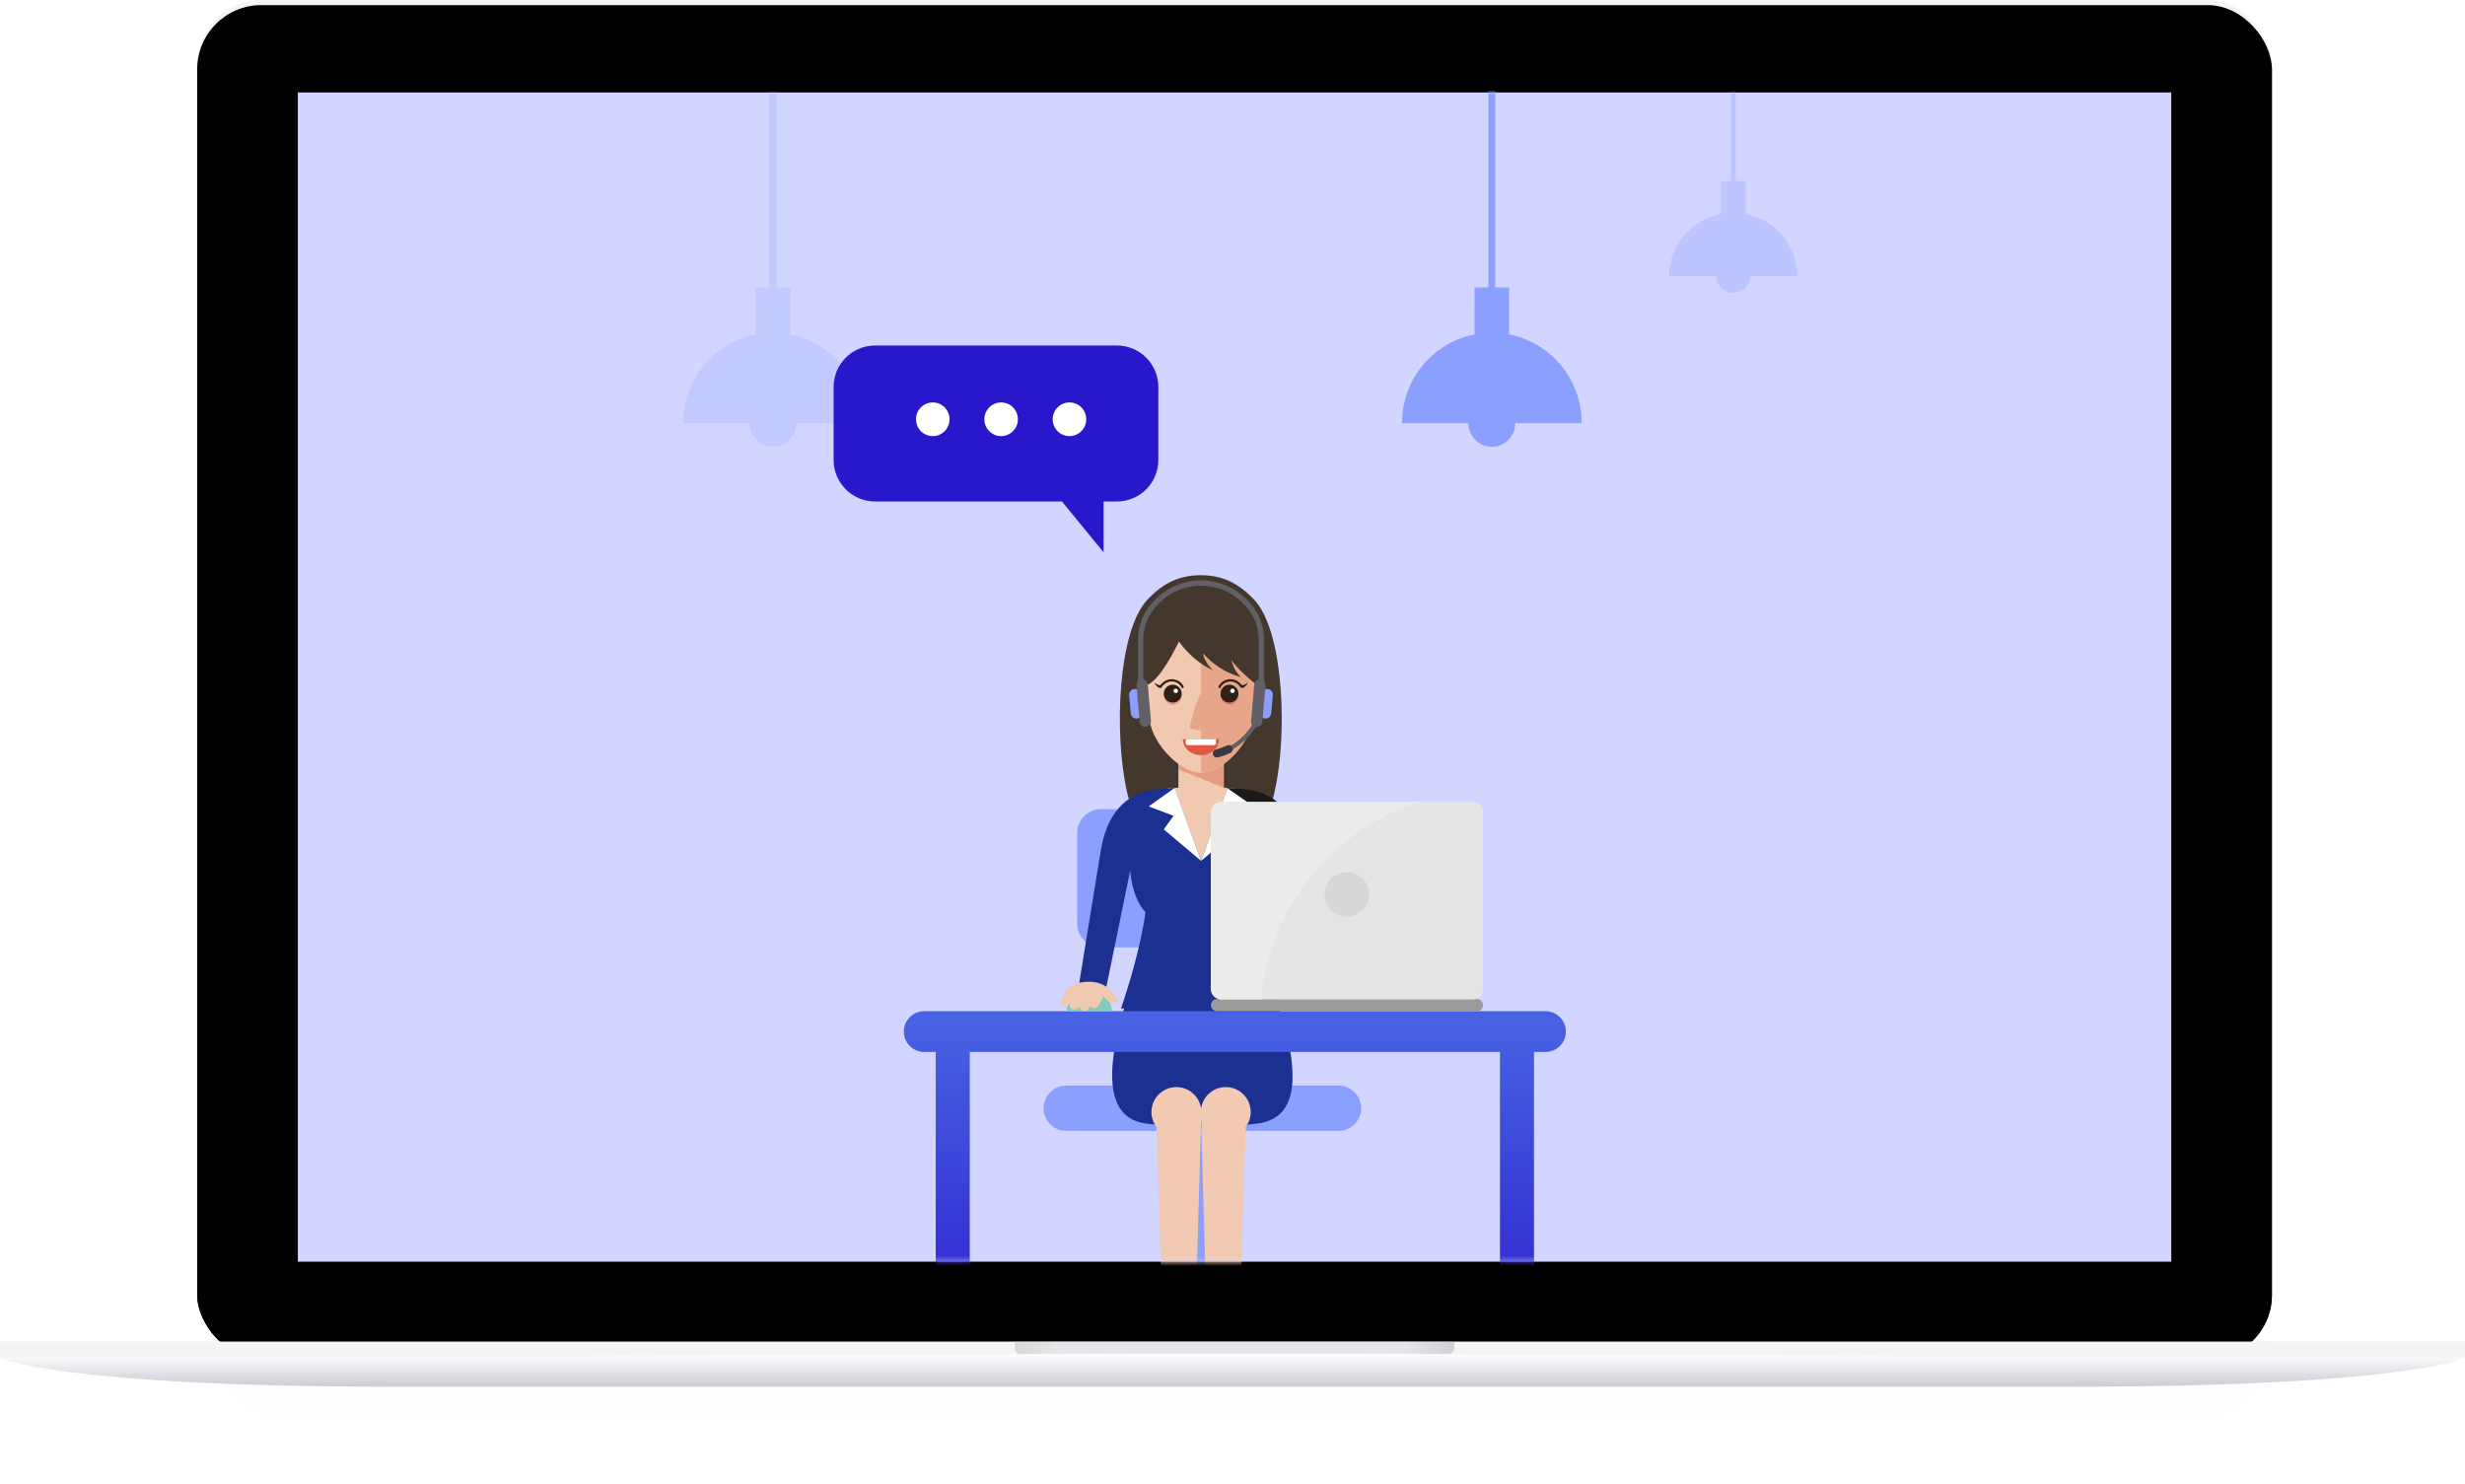 <?xml version="1.0" encoding="UTF-8"?>
<svg width="480px" height="289px" viewBox="0 0 480 289" version="1.1" xmlns="http://www.w3.org/2000/svg" xmlns:xlink="http://www.w3.org/1999/xlink">
    <!-- Generator: Sketch 50.2 (55047) - http://www.bohemiancoding.com/sketch -->
    <title>Group 9</title>
    <desc>Created with Sketch.</desc>
    <defs>
        <filter x="-3.6%" y="-50.9%" width="107.2%" height="201.8%" filterUnits="objectBoundingBox" id="filter-1">
            <feGaussianBlur stdDeviation="4.8" in="SourceGraphic"></feGaussianBlur>
        </filter>
        <filter x="-6.3%" y="-120.2%" width="112.6%" height="340.3%" filterUnits="objectBoundingBox" id="filter-2">
            <feGaussianBlur stdDeviation="8" in="SourceGraphic"></feGaussianBlur>
        </filter>
        <rect id="path-3" x="38.4" y="0" width="404" height="263.621" rx="12.48"></rect>
        <filter x="-0.1%" y="-0.2%" width="100.2%" height="100.8%" filterUnits="objectBoundingBox" id="filter-4">
            <feOffset dx="0" dy="1" in="SourceAlpha" result="shadowOffsetOuter1"></feOffset>
            <feColorMatrix values="0 0 0 0 0   0 0 0 0 0   0 0 0 0 0  0 0 0 0.2 0" type="matrix" in="shadowOffsetOuter1"></feColorMatrix>
        </filter>
        <filter x="-0.2%" y="-0.4%" width="100.5%" height="101.1%" filterUnits="objectBoundingBox" id="filter-5">
            <feGaussianBlur stdDeviation="0.5" in="SourceAlpha" result="shadowBlurInner1"></feGaussianBlur>
            <feOffset dx="0" dy="1" in="shadowBlurInner1" result="shadowOffsetInner1"></feOffset>
            <feComposite in="shadowOffsetInner1" in2="SourceAlpha" operator="arithmetic" k2="-1" k3="1" result="shadowInnerInner1"></feComposite>
            <feColorMatrix values="0 0 0 0 1   0 0 0 0 1   0 0 0 0 1  0 0 0 1 0" type="matrix" in="shadowInnerInner1"></feColorMatrix>
        </filter>
        <linearGradient x1="0%" y1="50%" x2="100%" y2="50%" id="linearGradient-6">
            <stop stop-color="#BCBDBF" offset="0%"></stop>
            <stop stop-color="#D8D8DF" offset="9.76%"></stop>
            <stop stop-color="#D8D8DF" offset="88.821%"></stop>
            <stop stop-color="#ADAABD" offset="100%"></stop>
        </linearGradient>
        <linearGradient x1="50%" y1="0%" x2="50%" y2="100%" id="linearGradient-7">
            <stop stop-color="#FFFFFF" offset="0%"></stop>
            <stop stop-color="#CDCBD5" offset="100%"></stop>
        </linearGradient>
        <rect id="path-8" x="58" y="18" width="364.8" height="227.672"></rect>
        <linearGradient x1="50%" y1="2.549%" x2="50%" y2="100%" id="linearGradient-10">
            <stop stop-color="#4762E2" offset="0%"></stop>
            <stop stop-color="#2611C9" offset="100%"></stop>
        </linearGradient>
    </defs>
    <g id="Page-1" stroke="none" stroke-width="1" fill="none" fill-rule="evenodd">
        <g id="Home" transform="translate(-737, -228)">
            <g id="Group-31" transform="translate(-84, -656)">
                <g id="Group-9" transform="translate(821, 884)">
                    <g id="Group-32">
                        <g id="Group">
                            <g id="shadows" transform="translate(40.8, 248.36)" fill="#000000">
                                <rect id="Rectangle-8" opacity="0.05" filter="url(#filter-1)" x="0.64" y="0.643" width="400.32" height="28.288" rx="14.144"></rect>
                                <rect id="Rectangle-2" opacity="0.5" filter="url(#filter-2)" x="11.2" y="0.799" width="382.4" height="19.971" rx="9.986"></rect>
                            </g>
                            <g id="case">
                                <g id="screen">
                                    <use fill="black" fill-opacity="1" filter="url(#filter-4)" xlink:href="#path-3"></use>
                                    <use fill="#F5F5F5" fill-rule="evenodd" xlink:href="#path-3"></use>
                                    <use fill="black" fill-opacity="1" filter="url(#filter-5)" xlink:href="#path-3"></use>
                                </g>
                                <rect id="front" fill="#F5F5F5" x="0" y="261.224" width="480" height="3.195"></rect>
                                <path d="M197.6,261.224 L283.2,261.224 L283.2,262.422 C283.2,263.084 282.665,263.621 282.006,263.621 L198.794,263.621 C198.134,263.621 197.6,263.089 197.6,262.422 L197.6,261.224 Z" id="notch" fill-opacity="0.5" fill="url(#linearGradient-6)"></path>
                                <path d="M240.8,263.621 L480,264.42 C480,264.42 468.491,270.011 403.2,270.011 C337.896,270.011 240.8,270.011 240.8,270.011 C240.8,270.011 142.484,270.011 76.8,270.011 C11.539,270.011 0,264.42 0,264.42 L240.8,263.621 Z" id="bottom" fill="url(#linearGradient-7)"></path>
                            </g>
                            <mask id="mask-9" fill="white">
                                <use xlink:href="#path-8"></use>
                            </mask>
                            <use id="Mask" fill="#D1D5FF" xlink:href="#path-8"></use>
                            <path d="M290.5,87 C287.984,87 285.945,84.945 285.945,82.411 L273,82.411 C273,73.83 279.086,66.685 287.146,65.108 L287.146,55.967 L289.827,55.967 L289.827,-3 L291.173,-3 L291.173,55.967 L293.854,55.967 L293.854,65.108 C301.914,66.685 308,73.83 308,82.411 L295.055,82.411 C295.055,84.945 293.016,87 290.5,87" id="Fill-193" fill="#8B9FFF" mask="url(#mask-9)"></path>
                            <path d="M150.5,87 C147.984,87 145.945,84.945 145.945,82.411 L133,82.411 C133,73.83 139.086,66.685 147.146,65.108 L147.146,55.967 L149.827,55.967 L149.827,-3 L151.173,-3 L151.173,55.967 L153.854,55.967 L153.854,65.108 C161.914,66.685 168,73.83 168,82.411 L155.055,82.411 C155.055,84.945 153.016,87 150.5,87" id="Fill-193" fill="#8B9FFF" opacity="0.464" mask="url(#mask-9)"></path>
                            <path d="M337.5,57 C335.703,57 334.246,55.562 334.246,53.788 L325,53.788 C325,47.781 329.347,42.779 335.104,41.676 L335.104,35.277 L337.019,35.277 L337.019,-6 L337.981,-6 L337.981,35.277 L339.895,35.277 L339.895,41.676 C345.653,42.779 350,47.781 350,53.788 L340.754,53.788 C340.754,55.562 339.297,57 337.5,57" id="Fill-193" fill="#8B9FFF" opacity="0.552" mask="url(#mask-9)"></path>
                            <g id="Group-25" mask="url(#mask-9)">
                                <g transform="translate(176, 112)">
                                    <path d="M84.857,147.968 C81.138,143.26 70.73,140.613 60.339,140.282 L60.339,108.208 L84.633,108.208 C87.072,108.208 89.05,106.232 89.05,103.795 C89.05,101.358 87.072,99.382 84.633,99.382 L60.583,99.382 L60.583,72.476 L77.868,72.476 C80.426,72.476 82.506,70.397 82.506,67.842 L82.506,50.189 C82.506,47.633 80.426,45.555 77.868,45.555 L38.392,45.555 C35.835,45.555 33.754,47.633 33.754,50.189 L33.754,67.842 C33.754,70.397 35.835,72.476 38.392,72.476 L55.282,72.476 L55.282,99.382 L31.628,99.382 C29.188,99.382 27.21,101.358 27.21,103.795 C27.21,106.232 29.188,108.208 31.628,108.208 L55.922,108.208 L55.922,140.282 C45.531,140.613 35.122,143.26 31.403,147.967 C29.251,148.263 27.592,150.103 27.592,152.335 C27.592,154.772 29.57,156.748 32.01,156.748 C34.449,156.748 36.427,154.772 36.427,152.335 C36.427,151.267 36.048,150.289 35.417,149.526 C38.389,147.057 45.725,144.573 55.922,144.254 L55.922,148.017 C54.603,148.78 53.713,150.202 53.713,151.835 C53.713,154.272 55.691,156.248 58.13,156.248 C60.57,156.248 62.547,154.272 62.547,151.835 C62.547,150.202 61.658,148.78 60.339,148.017 L60.339,144.254 C70.535,144.573 77.871,147.057 80.844,149.526 C80.213,150.289 79.834,151.267 79.834,152.335 C79.834,154.772 81.812,156.748 84.251,156.748 C86.691,156.748 88.668,154.772 88.668,152.335 C88.668,150.103 87.009,148.264 84.857,147.968" id="Fill-86" fill="#8B9FFF"></path>
                                    <path d="M72.184,42.245 C72.166,42.346 72.144,42.435 72.122,42.527 C71.897,43.489 71.645,44.385 71.371,45.201 C70.898,46.609 70.395,47.775 69.754,48.648 C69.458,49.059 69.127,49.403 68.756,49.681 C68.045,50.215 67.175,50.498 66.071,50.498 L49.586,50.498 C48.433,50.498 47.536,50.189 46.807,49.61 C46.472,49.346 46.176,49.024 45.902,48.648 C45.261,47.775 44.757,46.609 44.285,45.201 C44.011,44.385 43.76,43.489 43.534,42.527 C43.512,42.435 43.49,42.346 43.472,42.254 C40.888,30.889 41.657,10.747 47.514,4.678 C49.917,2.189 52.889,0 57.828,0 C61.742,0 64.423,1.377 66.56,3.191 C67.122,3.659 67.643,4.162 68.142,4.678 C68.341,4.885 68.535,5.11 68.721,5.349 C74.048,12.11 74.679,31.277 72.184,42.245" id="Fill-87" fill="#44372D"></path>
                                    <polyline id="Fill-88" fill="#F1C9B1" points="62.299 41.373 62.299 35.744 53.465 35.744 53.465 41.373 51.257 41.544 53.465 55.775 62.299 55.775 64.508 41.544 62.299 41.373"></polyline>
                                    <path d="M62.299,41.373 L53.465,37.827 L53.465,36.758 C54.91,37.794 56.456,38.439 57.883,38.439 C59.309,38.439 60.855,37.794 62.299,36.758 L62.299,41.373" id="Fill-89" fill="#E49D7E"></path>
                                    <path d="M70.875,77.306 C73.9,86.561 81.07,105.41 68.679,106.797 C64.689,107.243 58.307,108.096 47.309,106.797 C35.573,105.41 42.084,86.566 45.105,77.311 L70.875,77.306" id="Fill-90" fill="#1B3091"></path>
                                    <path d="M67.55,104.528 C67.55,101.846 65.374,99.673 62.691,99.673 C60.032,99.673 57.875,101.808 57.836,104.456 L57.832,104.455 L57.834,104.498 L57.832,104.528 C57.832,104.58 57.839,104.632 57.84,104.684 L59.378,158.691 L64.9,158.691 L66.588,107.418 C67.189,106.61 67.55,105.612 67.55,104.528" id="Fill-91" fill="#F2C9B2"></path>
                                    <path d="M59.272,154.26 C59.272,154.26 59.918,158.028 62.123,158.028 C64.327,158.028 64.973,154.26 64.973,154.26 C64.973,154.26 65.568,156.451 65.568,157.902 C65.568,160.591 64.501,162.103 62.123,162.103 C59.744,162.103 58.677,160.591 58.677,157.902 C58.677,156.451 59.272,154.26 59.272,154.26" id="Fill-92" fill="#E05844"></path>
                                    <path d="M48.215,104.528 C48.215,101.846 50.391,99.673 53.074,99.673 C55.734,99.673 57.89,101.808 57.93,104.456 L57.933,104.455 L57.932,104.498 L57.933,104.528 C57.933,104.58 57.927,104.632 57.925,104.684 L56.387,158.691 L50.866,158.691 L49.177,107.418 C48.576,106.61 48.215,105.612 48.215,104.528" id="Fill-93" fill="#F2C9B2"></path>
                                    <path d="M56.493,154.26 C56.493,154.26 55.847,158.028 53.642,158.028 C51.438,158.028 50.792,154.26 50.792,154.26 C50.792,154.26 50.197,156.451 50.197,157.902 C50.197,160.591 51.264,162.103 53.642,162.103 C56.021,162.103 57.088,160.591 57.088,157.902 C57.088,156.451 56.493,154.26 56.493,154.26" id="Fill-94" fill="#E05844"></path>
                                    <path d="M68.728,65.588 C72.92,61.31 74.156,46.206 63.033,41.544 L57.883,55.623 L52.732,41.544 C41.609,46.206 42.846,61.31 47.037,65.588 C47.037,65.588 46.446,72.065 42.287,84.384 L56.41,84.384 L57.883,79.088 L59.285,84.384 L73.478,84.384 C69.319,72.065 68.728,65.588 68.728,65.588" id="Fill-95" fill="#1B3091"></path>
                                    <path d="M38.796,83.286 L45.064,52.728 C45.467,51.316 46.052,50.066 46.965,49.192 C48.306,47.905 51.024,47.876 53.423,47.85 L53.543,47.849 L52.724,41.431 C49.394,41.684 45.72,41.576 42.56,44.606 C39.865,47.191 38.833,50.671 38.286,53.987 L38.286,53.988 L38.285,53.994 C38.088,55.195 33.659,82.448 33.659,82.448 C33.639,83.459 38.796,83.286 38.796,83.286" id="Fill-96" fill="#1B3091"></path>
                                    <path d="M77.724,55.676 C77.24,51.893 76.364,47.635 73.205,44.606 C70.045,41.576 66.371,41.684 63.041,41.431 L62.222,47.849 L62.342,47.85 C64.74,47.876 67.459,47.905 68.801,49.192 C69.65,50.007 70.216,51.147 70.616,52.441 L71.021,67.108 L73.745,75.555 C74.022,75.629 74.305,75.665 74.585,75.665 C75.287,75.665 75.979,75.438 76.551,75.004 C77.352,74.398 78.189,73.457 78.202,72.454 L77.724,55.676" id="Fill-97" fill="#1B1A19"></path>
                                    <polyline id="Fill-98" fill="#FFFFFE" points="47.675 45.021 52.518 46.85 50.617 49.498 57.883 55.624 52.724 41.431 47.675 45.021"></polyline>
                                    <polyline id="Fill-99" fill="#FFFFFE" points="68.09 45.021 63.033 41.49 57.883 55.623 65.149 49.498 63.248 46.85 68.09 45.021"></polyline>
                                    <path d="M68.002,20.521 L68.002,15.931 C68.002,11.056 62.354,4.897 57.883,4.897 C53.412,4.897 47.764,11.056 47.764,15.931 L47.764,20.521 C46.521,20.521 45.515,21.509 45.515,22.727 L45.515,25.022 C45.515,26.241 46.521,27.229 47.764,27.229 C47.764,32.104 53.412,38.439 57.883,38.439 C62.354,38.439 68.002,32.104 68.002,27.229 C69.244,27.229 70.25,26.241 70.25,25.022 L70.25,22.727 C70.25,21.509 69.244,20.521 68.002,20.521" id="Fill-100" fill="#F1C9B1"></path>
                                    <path d="M57.883,38.439 L57.883,30.274 L55.634,29.833 C55.634,29.833 56.242,26.195 57.883,22.772 L57.883,4.897 C62.354,4.897 68.002,11.056 68.002,15.931 L68.002,20.521 C69.244,20.521 70.25,21.509 70.25,22.727 L70.25,25.022 C70.25,26.241 69.244,27.229 68.002,27.229 C68.002,32.104 62.354,38.439 57.883,38.439 M63.405,21.762 C63.384,21.762 63.364,21.763 63.343,21.764 C62.38,21.798 61.627,22.604 61.66,23.566 C61.694,24.508 62.468,25.249 63.403,25.249 C63.423,25.249 63.444,25.249 63.465,25.248 C64.428,25.214 65.181,24.407 65.148,23.445 C65.114,22.504 64.34,21.762 63.405,21.762" id="Fill-101" fill="#E7A689"></path>
                                    <path d="M52.36,25.249 C51.425,25.249 50.651,24.508 50.618,23.566 C50.584,22.604 51.337,21.798 52.3,21.764 C52.321,21.763 52.341,21.762 52.362,21.762 C53.298,21.762 54.072,22.504 54.105,23.445 C54.138,24.407 53.385,25.214 52.422,25.248 C52.401,25.249 52.381,25.249 52.36,25.249" id="Fill-102" fill="#E49D7E"></path>
                                    <path d="M54.105,23.004 C54.138,23.966 53.385,24.773 52.422,24.806 C51.459,24.84 50.651,24.087 50.618,23.125 C50.584,22.163 51.337,21.356 52.3,21.323 C53.263,21.289 54.071,22.042 54.105,23.004" id="Fill-103" fill="#2D211A"></path>
                                    <path d="M53.389,22.505 C53.397,22.746 53.209,22.948 52.969,22.956 C52.728,22.965 52.526,22.776 52.518,22.536 C52.509,22.295 52.697,22.093 52.938,22.085 C53.179,22.077 53.381,22.265 53.389,22.505" id="Fill-104" fill="#FFFFFE"></path>
                                    <path d="M54.483,21.672 C54.161,20.925 53.337,20.359 52.431,20.263 C51.876,20.202 50.835,20.284 49.939,21.417 C49.896,21.42 49.857,21.421 49.807,21.416 C49.708,21.407 49.569,21.375 49.434,21.318 C49.159,21.207 48.931,20.976 48.931,20.976 L48.868,20.965 L48.843,21.038 C48.843,21.038 48.877,21.113 48.943,21.222 C49.008,21.332 49.11,21.474 49.24,21.597 C49.369,21.722 49.522,21.828 49.651,21.892 C49.716,21.925 49.774,21.948 49.817,21.963 L49.895,21.985 C50.015,21.997 50.125,21.933 50.177,21.832 C50.764,21.014 51.548,20.611 52.385,20.701 C53.124,20.78 53.821,21.251 54.077,21.847 C54.126,21.959 54.256,22.011 54.368,21.962 C54.479,21.914 54.531,21.784 54.483,21.672" id="Fill-105" fill="#2D211A"></path>
                                    <path d="M63.403,25.249 C62.468,25.249 61.694,24.508 61.66,23.566 C61.627,22.604 62.38,21.798 63.343,21.764 C63.364,21.763 63.384,21.762 63.405,21.762 C64.34,21.762 65.114,22.504 65.148,23.445 C65.181,24.407 64.428,25.214 63.465,25.248 C63.444,25.249 63.423,25.249 63.403,25.249" id="Fill-106" fill="#DA8162"></path>
                                    <path d="M65.148,23.004 C65.181,23.966 64.428,24.773 63.465,24.806 C62.502,24.84 61.694,24.087 61.66,23.125 C61.627,22.163 62.38,21.356 63.343,21.323 C64.306,21.289 65.114,22.042 65.148,23.004" id="Fill-107" fill="#2D211A"></path>
                                    <path d="M64.432,22.505 C64.44,22.746 64.252,22.948 64.012,22.956 C63.771,22.965 63.569,22.776 63.56,22.536 C63.552,22.295 63.74,22.093 63.981,22.085 C64.222,22.077 64.424,22.265 64.432,22.505" id="Fill-108" fill="#FFFFFE"></path>
                                    <path d="M61.282,21.672 C61.604,20.925 62.428,20.359 63.334,20.263 C63.889,20.202 64.931,20.284 65.826,21.417 C65.869,21.42 65.908,21.421 65.958,21.416 C66.058,21.407 66.196,21.375 66.331,21.318 C66.606,21.207 66.835,20.976 66.835,20.976 L66.897,20.965 L66.922,21.038 C66.922,21.038 66.888,21.113 66.822,21.222 C66.757,21.332 66.655,21.474 66.525,21.597 C66.396,21.722 66.243,21.828 66.114,21.892 C66.05,21.925 65.991,21.948 65.948,21.963 L65.87,21.985 C65.75,21.997 65.64,21.933 65.588,21.832 C65.001,21.014 64.217,20.611 63.381,20.701 C62.641,20.78 61.945,21.251 61.688,21.847 C61.639,21.959 61.509,22.011 61.397,21.962 C61.286,21.914 61.234,21.784 61.282,21.672" id="Fill-109" fill="#2D211A"></path>
                                    <path d="M63.756,16.497 C64.056,17.574 64.644,18.996 65.664,19.843 C62.66,19.075 60.103,17.301 58.252,15.2 C58.433,16.286 59.123,17.468 60.187,18.515 C59.379,18.157 58.593,17.694 57.842,17.164 C56.167,15.99 54.679,14.467 53.575,12.923 C51.825,16.467 48.994,21.418 46.799,21.485 C43.797,15.445 43.495,2.266 57.828,2.266 C72.161,2.266 70.011,17.235 68.884,21.485 C66.367,19.552 64.449,17.526 63.756,16.497" id="Fill-110" fill="#44372D"></path>
                                    <path d="M61.4,31.905 C61.4,33.638 59.818,35.043 57.867,35.043 C55.915,35.043 54.333,33.638 54.333,31.905 L61.4,31.905" id="Fill-111" fill="#E05844"></path>
                                    <path d="M60.371,33.082 L55.285,33.082 C55.063,33.082 54.883,32.902 54.883,32.681 L54.883,31.905 L60.773,31.905 L60.773,32.681 C60.773,32.902 60.593,33.082 60.371,33.082" id="Fill-112" fill="#FFFFFE"></path>
                                    <path d="M60.957,35.105 C60.779,35.105 60.617,34.985 60.573,34.804 C60.521,34.592 60.65,34.377 60.862,34.325 C66.422,32.956 68.546,27.856 68.566,27.804 C68.648,27.602 68.879,27.504 69.082,27.586 C69.285,27.667 69.383,27.898 69.301,28.1 C69.211,28.325 67.015,33.626 61.052,35.093 L60.957,35.105" id="Fill-113" fill="#626066"></path>
                                    <path d="M60.957,35.501 C60.601,35.501 60.277,35.259 60.188,34.899 C60.083,34.474 60.343,34.045 60.768,33.941 C61.514,33.757 62.237,33.493 62.917,33.157 C63.309,32.964 63.785,33.124 63.978,33.516 C64.172,33.908 64.012,34.383 63.62,34.577 C62.837,34.963 62.004,35.267 61.147,35.478 C61.083,35.494 61.02,35.501 60.957,35.501" id="Fill-114" fill="#3B3940"></path>
                                    <path d="M57.868,0.997 C51.338,0.997 45.611,6.313 45.611,12.374 L45.611,21.304 C45.611,21.588 45.842,21.819 46.126,21.819 C46.41,21.819 46.641,21.588 46.641,21.304 L46.641,12.374 C46.641,6.862 51.888,2.026 57.868,2.026 C63.849,2.026 69.095,6.862 69.095,12.374 L69.095,21.309 C69.095,21.593 69.327,21.824 69.61,21.824 C69.894,21.824 70.126,21.593 70.126,21.309 L70.126,12.374 C70.126,6.313 64.398,0.997 57.868,0.997" id="Fill-115" fill="#626066"></path>
                                    <path d="M45.293,27.923 C44.726,27.923 44.244,27.49 44.194,26.916 L43.882,23.357 C43.829,22.75 44.279,22.215 44.886,22.162 C45.493,22.108 46.029,22.558 46.083,23.165 L46.394,26.723 C46.447,27.33 45.998,27.865 45.39,27.919 L45.293,27.923" id="Fill-116" fill="#8B9FFF"></path>
                                    <path d="M47.015,29.537 C46.449,29.537 45.967,29.104 45.916,28.53 L45.298,21.469 C45.245,20.861 45.695,20.327 46.302,20.273 C46.906,20.222 47.445,20.669 47.499,21.276 L48.117,28.338 C48.17,28.945 47.72,29.48 47.113,29.533 L47.015,29.537" id="Fill-117" fill="#626066"></path>
                                    <path d="M70.441,27.923 L70.343,27.919 C69.735,27.865 69.286,27.33 69.339,26.723 L69.651,23.165 C69.704,22.558 70.244,22.108 70.847,22.162 C71.454,22.215 71.904,22.75 71.851,23.357 L71.539,26.916 C71.489,27.49 71.007,27.923 70.441,27.923" id="Fill-118" fill="#8B9FFF"></path>
                                    <path d="M68.718,29.537 L68.62,29.533 C68.013,29.48 67.563,28.945 67.616,28.338 L68.234,21.276 C68.288,20.669 68.823,20.222 69.431,20.273 C70.038,20.327 70.488,20.861 70.435,21.469 L69.817,28.53 C69.766,29.104 69.284,29.537 68.718,29.537" id="Fill-119" fill="#626066"></path>
                                    <path d="M124.942,84.894 L3.975,84.894 C1.78,84.894 0,86.673 0,88.866 C0,91.06 1.78,92.838 3.975,92.838 L6.212,92.838 L6.212,164.75 L12.837,164.75 L12.837,92.838 L116.08,92.838 L116.08,164.75 L122.706,164.75 L122.706,92.838 L124.942,92.838 C127.138,92.838 128.918,91.06 128.918,88.866 C128.918,86.673 127.138,84.894 124.942,84.894" id="Fill-120" fill="url(#linearGradient-10)"></path>
                                    <path d="M111.608,84.894 L60.977,84.894 C60.321,84.894 59.79,84.363 59.79,83.708 C59.79,83.053 60.321,82.522 60.977,82.522 L111.608,82.522 C112.264,82.522 112.795,83.053 112.795,83.708 C112.795,84.363 112.264,84.894 111.608,84.894" id="Fill-121" fill="#9B9B9B"></path>
                                    <path d="M110.787,82.607 L61.798,82.607 C60.689,82.607 59.79,81.709 59.79,80.601 L59.79,46.166 C59.79,45.058 60.689,44.16 61.798,44.16 L110.787,44.16 C111.897,44.16 112.795,45.058 112.795,46.166 L112.795,80.601 C112.795,81.709 111.897,82.607 110.787,82.607" id="Fill-122" fill="#E5E6E3"></path>
                                    <path d="M90.627,62.163 C90.627,64.554 88.686,66.493 86.292,66.493 C83.899,66.493 81.959,64.554 81.959,62.163 C81.959,59.771 83.899,57.832 86.292,57.832 C88.686,57.832 90.627,59.771 90.627,62.163" id="Fill-123" fill="#D7D7D7"></path>
                                    <path d="M69.635,82.607 L61.998,82.607 C60.779,82.607 59.79,81.619 59.79,80.401 L59.79,46.367 C59.79,45.148 60.779,44.16 61.998,44.16 L100.742,44.16 C83.837,49.168 71.197,64.283 69.635,82.607" id="Fill-124" fill="#EBECE9"></path>
                                    <path d="M40.037,84.894 L32.166,84.894 C31.897,84.894 31.683,84.656 31.726,84.39 C32.022,82.561 33.868,80.74 36.102,80.74 C38.336,80.74 40.182,82.561 40.477,84.39 C40.521,84.656 40.306,84.894 40.037,84.894" id="Fill-125" fill="#84C9BC"></path>
                                    <path d="M41.435,82.269 C40.298,80.548 38.779,79.163 36.102,79.163 C34.436,79.163 32.967,79.524 32.094,80.321 C31.935,80.399 31.797,80.525 31.711,80.696 L30.671,82.751 C30.46,83.169 30.628,83.679 31.046,83.89 C31.169,83.952 31.299,83.981 31.428,83.981 C31.738,83.981 32.037,83.811 32.186,83.516 L32.478,82.938 L32.505,82.936 L32.372,83.2 C32.131,83.677 32.322,84.26 32.801,84.501 C32.941,84.572 33.09,84.605 33.237,84.605 C33.591,84.605 33.933,84.411 34.103,84.074 L34.219,83.846 C34.203,84.214 34.398,84.574 34.748,84.751 C34.888,84.822 35.037,84.856 35.184,84.856 C35.539,84.856 35.88,84.661 36.051,84.324 L36.248,83.933 C36.336,84.057 36.451,84.164 36.597,84.237 C36.737,84.308 36.886,84.342 37.034,84.342 C37.387,84.342 37.729,84.147 37.9,83.81 L38.804,82.022 C40.8,84.194 42.135,83.33 41.435,82.269" id="Fill-126" fill="#F1C9B1"></path>
                                </g>
                            </g>
                        </g>
                    </g>
                    <g id="Group-37" transform="translate(194, 87.5) scale(-1, 1) translate(-194, -87.5) translate(162, 67)">
                        <path d="M0.439,8.377 L0.439,22.549 C0.439,27.023 4.049,30.648 8.502,30.648 L11.103,30.648 L11.103,40.544 L19.206,30.648 L55.61,30.648 C60.063,30.648 63.673,27.023 63.673,22.549 L63.673,8.377 C63.673,3.904 60.063,0.278 55.61,0.278 L8.502,0.278 C4.049,0.278 0.439,3.904 0.439,8.377" id="Fill-179" fill="#2817CB"></path>
                        <path d="M21.011,14.64 C21.011,16.452 19.55,17.92 17.746,17.92 C15.943,17.92 14.48,16.452 14.48,14.64 C14.48,12.829 15.943,11.36 17.746,11.36 C19.55,11.36 21.011,12.829 21.011,14.64" id="Fill-183" fill="#FFFFFE"></path>
                        <path d="M34.321,14.64 C34.321,16.452 32.86,17.92 31.056,17.92 C29.252,17.92 27.79,16.452 27.79,14.64 C27.79,12.829 29.252,11.36 31.056,11.36 C32.86,11.36 34.321,12.829 34.321,14.64" id="Fill-184" fill="#FFFFFE"></path>
                        <path d="M47.631,14.64 C47.631,16.452 46.169,17.92 44.365,17.92 C42.562,17.92 41.1,16.452 41.1,14.64 C41.1,12.829 42.562,11.36 44.365,11.36 C46.169,11.36 47.631,12.829 47.631,14.64" id="Fill-185" fill="#FFFFFE"></path>
                    </g>
                </g>
            </g>
        </g>
    </g>
</svg>